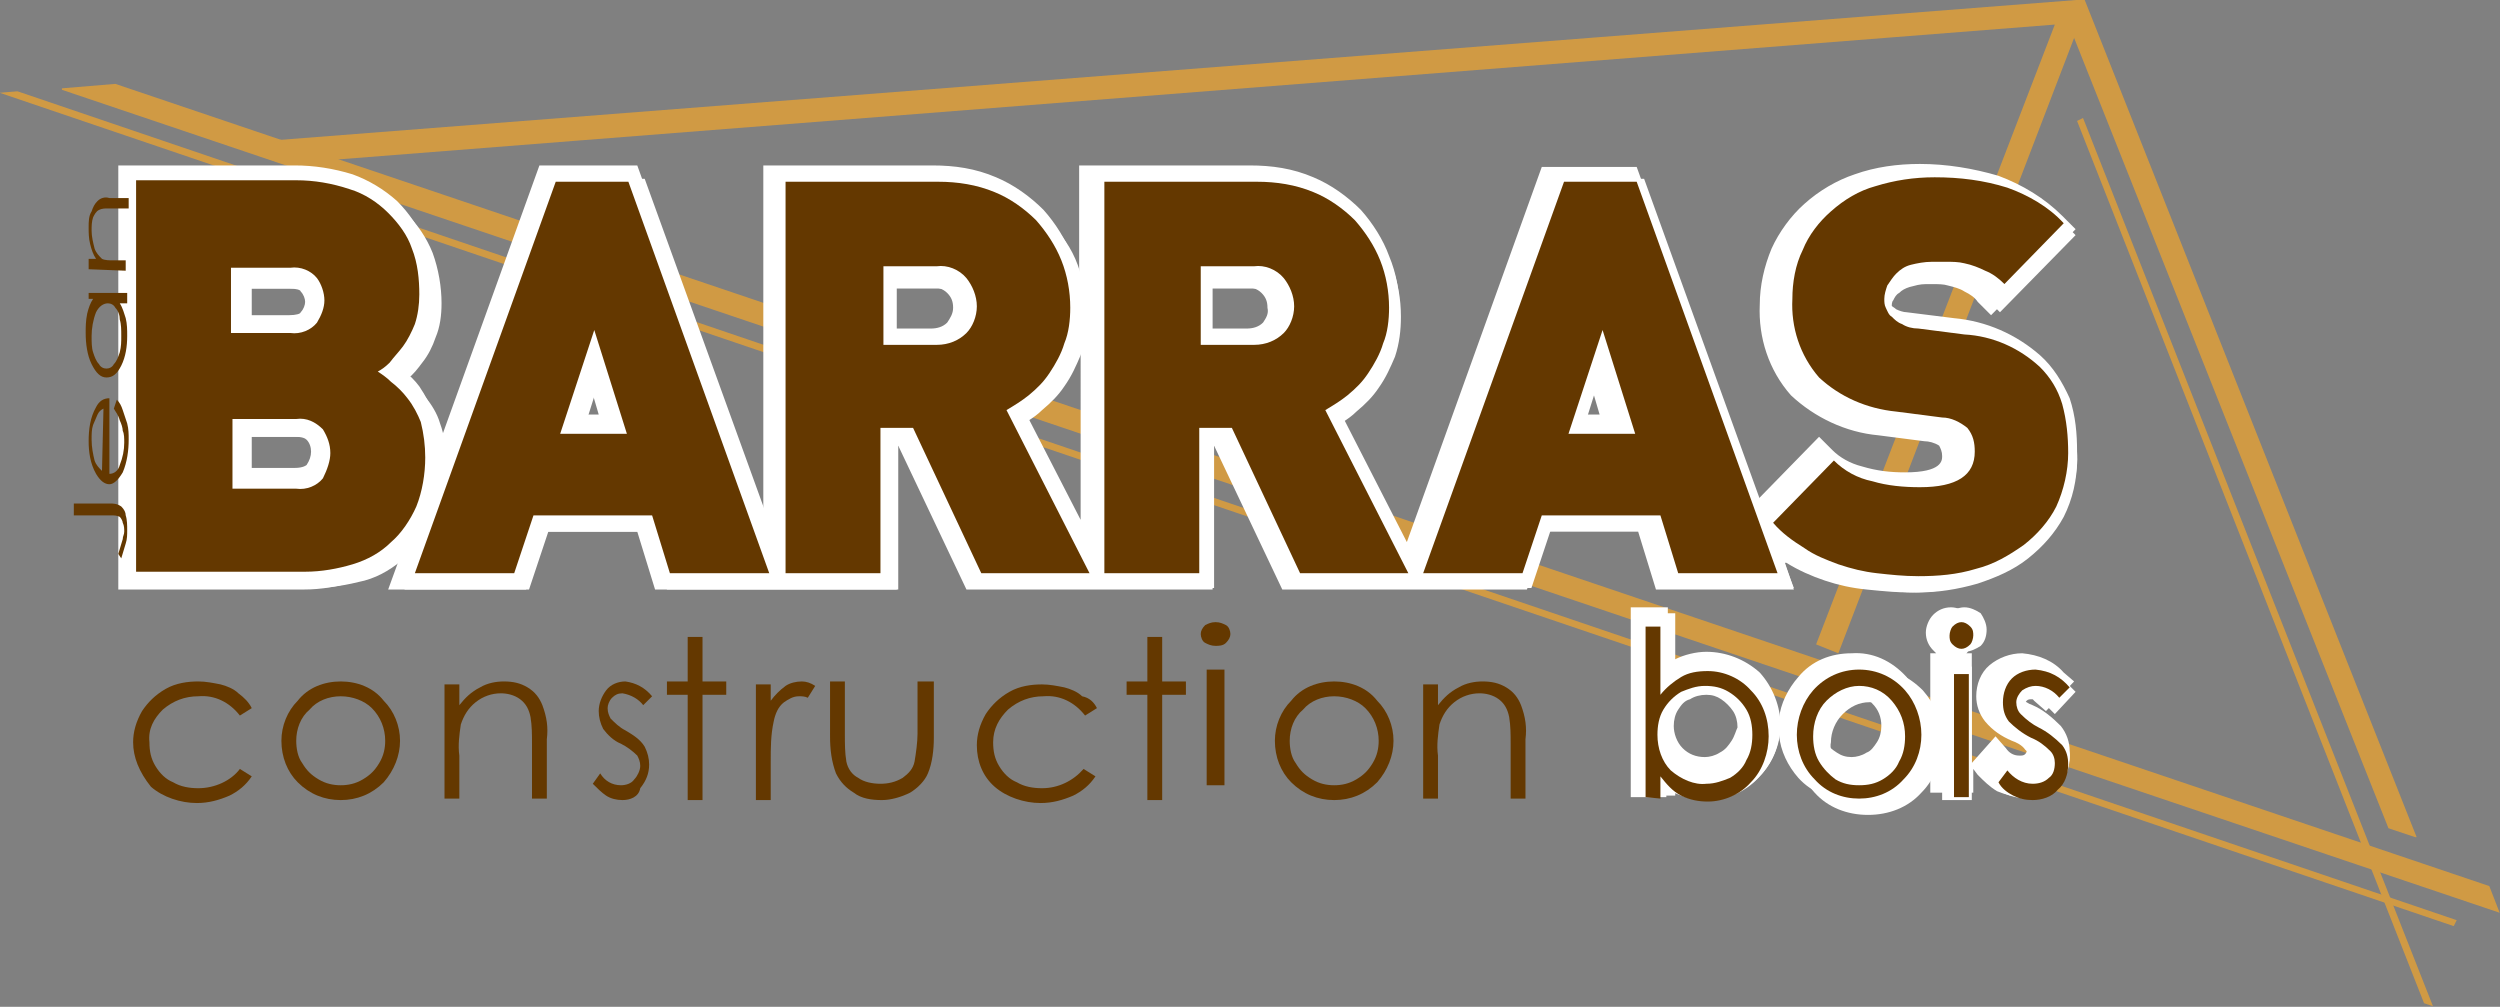 <?xml version="1.0" encoding="utf-8"?>
<!-- Generator: Adobe Illustrator 27.2.0, SVG Export Plug-In . SVG Version: 6.00 Build 0)  -->
<svg version="1.1" id="Calque_1" xmlns="http://www.w3.org/2000/svg" xmlns:xlink="http://www.w3.org/1999/xlink" x="0px" y="0px"
	 viewBox="0 0 168.6 67.9" style="enable-background:new 0 0 168.6 67.9;" xml:space="preserve">
<rect x="0" y="0" width="168.6" height="67.9" fill="#808080" stroke="none"/>
<style type="text/css">
	.st0{clip-path:url(#SVGID_00000060743993142629177140000016554400591916050609_);}
	.st1{fill:#D09A44;}
	.st2{clip-path:url(#SVGID_00000026864358273196736300000011302208130694479517_);}
	.st3{clip-path:url(#SVGID_00000030479138378516806700000001381203369075639990_);}
	.st4{clip-path:url(#SVGID_00000023987027011701353980000006063328896524195495_);}
	.st5{clip-path:url(#SVGID_00000073689032065199410150000008111535781059180710_);}
	.st6{clip-path:url(#SVGID_00000026133581860084484270000002526362087081044378_);}
	.st7{clip-path:url(#SVGID_00000161622151686008268690000016795522688984204982_);}
	.st8{fill:#FFFFFF;}
	.st9{clip-path:url(#SVGID_00000007419301458216575360000004746760826793627065_);}
	.st10{clip-path:url(#SVGID_00000021811277139074794820000016586345820528805009_);}
	.st11{clip-path:url(#SVGID_00000074429557679557565210000002763628764040705681_);}
	.st12{clip-path:url(#SVGID_00000129169102140086081740000007815653445726683266_);}
	.st13{clip-path:url(#SVGID_00000149381648872468212010000010577931050071630722_);}
	.st14{clip-path:url(#SVGID_00000036929746228136497480000003136158476105365935_);}
	.st15{clip-path:url(#SVGID_00000033362332394475838880000016015419042004342404_);}
	.st16{clip-path:url(#SVGID_00000000193017163840609790000004317011790579413922_);}
	.st17{clip-path:url(#SVGID_00000077295291051641053170000006281337943261828995_);}
	.st18{fill:#643800;}
	.st19{clip-path:url(#SVGID_00000103229480132555661300000006569880257086188718_);}
	.st20{clip-path:url(#SVGID_00000122696528310651406470000004937722654900338343_);}
	.st21{clip-path:url(#SVGID_00000105426228299881652010000015589200204969096344_);}
	.st22{clip-path:url(#SVGID_00000026843823199077890080000004276283368695920314_);}
	.st23{clip-path:url(#SVGID_00000029752996554506941620000013571939316694766767_);}
	.st24{clip-path:url(#SVGID_00000065755814995883980520000000701292594436574894_);}
	.st25{clip-path:url(#SVGID_00000137128887355329003970000002477701086200787088_);}
	.st26{clip-path:url(#SVGID_00000136382421410685083050000007805187862160620720_);}
	.st27{clip-path:url(#SVGID_00000083062691061780918430000016692872692664854935_);}
	.st28{clip-path:url(#SVGID_00000124865691300487955700000001628795565140467610_);}
	.st29{clip-path:url(#SVGID_00000183936186137465766150000009592909587973471412_);}
	.st30{clip-path:url(#SVGID_00000160173234523538544920000000738435927637992620_);}
	.st31{clip-path:url(#SVGID_00000074408533573299595900000011240715725677380481_);}
	.st32{clip-path:url(#SVGID_00000033329641777993679120000016334880027273182619_);}
	.st33{clip-path:url(#SVGID_00000013152267791279021060000005752483079485219759_);}
	.st34{clip-path:url(#SVGID_00000160901864111152481620000018366545693403532674_);}
	.st35{clip-path:url(#SVGID_00000031900299947243588050000001651096094133631394_);}
	.st36{clip-path:url(#SVGID_00000034056995019399072070000017101309481652943518_);}
	.st37{clip-path:url(#SVGID_00000081628042394479405060000005248861518436564151_);}
	.st38{clip-path:url(#SVGID_00000135649015529370651200000007434700817787822237_);}
	.st39{clip-path:url(#SVGID_00000149374835131957192610000003538298957128637843_);}
	.st40{clip-path:url(#SVGID_00000000941479975292189640000010792786226834709385_);}
	.st41{clip-path:url(#SVGID_00000003087533824071567990000004542893928317008524_);}
	.st42{clip-path:url(#SVGID_00000107558507514793296830000002277706222096336271_);}
	.st43{clip-path:url(#SVGID_00000026129189576535754680000000846377567585603465_);}
</style>
<g id="Groupe_43" transform="translate(-599 -330)">
	<g id="Groupe_42" transform="translate(598.978 397.957)">
		<g>
			<defs>
				<line id="SVGID_1_" x1="30.2" y1="-56.2" x2="132.1" y2="-64"/>
			</defs>
			<clipPath id="SVGID_00000139261802848623285470000009216997526108858278_">
				<use xlink:href="#SVGID_1_"  style="overflow:visible;"/>
			</clipPath>
			<g id="Groupe_1" style="clip-path:url(#SVGID_00000139261802848623285470000009216997526108858278_);">
				<path id="Tracé_1" class="st1" d="M25.2-69h111.9v17.8H25.2V-69z"/>
			</g>
		</g>
		<g>
			<defs>
				<polygon id="SVGID_00000080168194652920223820000000093350240589485222_" points="30.2,-56.2 132.1,-64 132.1,-64 				"/>
			</defs>
			<clipPath id="SVGID_00000098943721295906272680000000271376125098699171_">
				<use xlink:href="#SVGID_00000080168194652920223820000000093350240589485222_"  style="overflow:visible;"/>
			</clipPath>
			<g id="Groupe_2" style="clip-path:url(#SVGID_00000098943721295906272680000000271376125098699171_);">
				<path id="Tracé_3" class="st1" d="M24.8-60.8l111.9-8.5l0.8,10L25.6-50.8L24.8-60.8z"/>
			</g>
		</g>
		<g>
			<defs>
				<polygon id="SVGID_00000052095497387600951640000001139322102273807776_" points="167.9,-8.2 7.8,-62.3 4.2,-62 4.2,-61.9 
					168.6,-6.4 				"/>
			</defs>
			<clipPath id="SVGID_00000154396971957589508680000003699293520756201870_">
				<use xlink:href="#SVGID_00000052095497387600951640000001139322102273807776_"  style="overflow:visible;"/>
			</clipPath>
			<g id="Groupe_3" style="clip-path:url(#SVGID_00000154396971957589508680000003699293520756201870_);">
				<path id="Tracé_5" class="st1" d="M-0.8-67.3h174.4v65.9H-0.8V-67.3z"/>
			</g>
		</g>
		<g>
			<defs>
				<polygon id="SVGID_00000145751083954107471500000011308333220376362680_" points="140.6,-68 18.6,-58.5 20.2,-57 138.6,-66.3 
					122.5,-24.5 124,-23.9 139.9,-65.4 161.1,-12.1 162.9,-11.5 163,-11.5 				"/>
			</defs>
			<clipPath id="SVGID_00000103264462424129549780000008509945354937053879_">
				<use xlink:href="#SVGID_00000145751083954107471500000011308333220376362680_"  style="overflow:visible;"/>
			</clipPath>
			<g id="Groupe_4" style="clip-path:url(#SVGID_00000103264462424129549780000008509945354937053879_);">
				<path id="Tracé_7" class="st1" d="M13.6-73H168v66.5H13.6V-73z"/>
			</g>
		</g>
		<g>
			<defs>
				<polygon id="SVGID_00000034779676040262154550000004323290802417500334_" points="1.2,-61.8 0,-61.7 165.5,-5.5 165.7,-5.9 				
					"/>
			</defs>
			<clipPath id="SVGID_00000067212730052385797620000007694971360620323989_">
				<use xlink:href="#SVGID_00000034779676040262154550000004323290802417500334_"  style="overflow:visible;"/>
			</clipPath>
			<g id="Groupe_5" style="clip-path:url(#SVGID_00000067212730052385797620000007694971360620323989_);">
				<path id="Tracé_9" class="st1" d="M-5-66.8h175.7v66.3H-5V-66.8z"/>
			</g>
		</g>
		<g>
			<defs>
				<polygon id="SVGID_00000131347431019020180400000017093693008747165611_" points="164.1,-0.1 140.5,-60 140.1,-59.8 163.5,-0.3 
									"/>
			</defs>
			<clipPath id="SVGID_00000178180887579186184520000010820539766081488020_">
				<use xlink:href="#SVGID_00000131347431019020180400000017093693008747165611_"  style="overflow:visible;"/>
			</clipPath>
			<g id="Groupe_6" style="clip-path:url(#SVGID_00000178180887579186184520000010820539766081488020_);">
				<path id="Tracé_11" class="st1" d="M135.1-65h34V4.9h-34V-65z"/>
			</g>
		</g>
		<g>
			<defs>
				<path id="SVGID_00000106117917499428089490000000092835073019578525_" d="M139.5-40.5c-0.3-1.1-0.9-2-1.7-2.8
					c-1.5-1.4-3.5-2.2-5.5-2.4l-3.1-0.4c-0.3,0-0.6-0.1-0.8-0.2c-0.2-0.1-0.3-0.2-0.5-0.3c-0.1-0.1-0.2-0.2-0.2-0.3
					c0-0.1-0.1-0.2-0.1-0.3c0-0.2,0-0.4,0.1-0.5c0.1-0.2,0.2-0.4,0.4-0.5c0.2-0.2,0.4-0.3,0.7-0.4c0.4-0.1,0.7-0.2,1.1-0.2h1
					c0.4,0,0.7,0,1.1,0.1c0.4,0.1,0.8,0.2,1.2,0.4c0.4,0.2,0.8,0.4,1.1,0.8l0.6,0.6l5.1-5.2l-0.6-0.6c-1.1-1.2-2.6-2.1-4.1-2.6
					c-1.7-0.5-3.4-0.8-5.2-0.8c-1.4,0-2.9,0.2-4.2,0.7c-1.2,0.4-2.3,1-3.2,1.9c-0.9,0.8-1.6,1.8-2.1,2.9c-0.5,1.1-0.7,2.4-0.7,3.6
					c-0.1,2.1,0.6,4.2,2,5.8c1.6,1.4,3.5,2.3,5.7,2.5l3.1,0.4c0.4,0,0.9,0.2,1.2,0.4c0.2,0.3,0.3,0.6,0.3,1c0,0.4,0,1.5-2.9,1.5
					c-1,0-2-0.1-3-0.4c-0.8-0.2-1.6-0.6-2.2-1.2l-0.6-0.6l-4.4,4.4l-8.2-22.7h-6L95.5-30l-4.9-9.5c0.3-0.2,0.6-0.4,0.9-0.7
					c0.6-0.5,1.1-1,1.5-1.6c0.5-0.7,0.8-1.4,1.1-2.1c0.3-0.9,0.4-1.8,0.4-2.7c0-1.2-0.2-2.3-0.6-3.4c-0.4-1.1-1.1-2.1-1.9-2.9
					c-0.9-0.9-1.9-1.6-3-2.1c-1.3-0.5-2.7-0.8-4.1-0.8h-11v25l-4.5-8.8c0.3-0.2,0.6-0.4,0.9-0.7c0.6-0.5,1.1-1,1.5-1.6
					c0.5-0.7,0.8-1.4,1.1-2.1c0.3-0.9,0.4-1.8,0.4-2.7c0-1.2-0.2-2.3-0.6-3.4c-0.4-1.1-1.1-2.1-1.9-2.9c-0.9-0.9-1.9-1.6-3-2.1
					c-1.3-0.5-2.7-0.8-4.1-0.8h-11v25.4l-9.2-25.4h-6l-7.5,20.6c0.1-0.5,0.1-1,0.1-1.5c0-0.9-0.1-1.8-0.4-2.6
					c-0.2-0.7-0.6-1.3-1-1.8c-0.3-0.5-0.8-0.9-1.2-1.2c0,0,0,0,0,0c0.4-0.3,0.7-0.7,1-1.1c0.4-0.5,0.7-1.1,0.9-1.7
					c0.3-0.7,0.4-1.5,0.4-2.3c0-1.1-0.2-2.3-0.6-3.4c-0.4-1-1-1.9-1.8-2.7c-0.8-0.8-1.8-1.3-2.9-1.7c-1.2-0.4-2.5-0.6-3.8-0.6H9
					v27.6h12.1c1.2,0,2.3-0.2,3.5-0.5c1.1-0.3,2-0.9,2.8-1.6c0.5-0.5,0.9-1,1.3-1.6l-1.4,3.8h8.4l1.3-3.9h6.8l1.2,3.9h15.6v-9.7h0.8
					l4.6,9.6h15.9v-9.6h0.8l4.6,9.6h16l1.3-3.9h6.8l1.2,3.9h8.4l-0.9-2.4c0.4,0.3,0.7,0.5,1.1,0.8c0.8,0.5,1.6,0.8,2.5,1.1
					c0.9,0.3,1.8,0.5,2.7,0.6c1,0.1,2,0.2,2.9,0.2c1.4,0,2.7-0.2,4.1-0.6c1.2-0.4,2.4-0.9,3.4-1.7c1-0.8,1.8-1.7,2.4-2.8
					c0.6-1.2,0.9-2.5,0.9-3.9C140-38.2,139.9-39.3,139.5-40.5z M21.3-46.1c-0.2,0.3-0.7,0.3-1.1,0.3H17v-2.7h3.1
					c0.4,0,0.9,0.1,1.1,0.3c0.2,0.3,0.3,0.6,0.3,1C21.6-46.8,21.5-46.4,21.3-46.1z M17-38.5h3.5c0.4-0.1,0.8,0.1,1.1,0.4
					c0.2,0.3,0.4,0.7,0.4,1.1c0,0.4-0.1,0.8-0.4,1.1c-0.3,0.3-0.7,0.4-1.1,0.4H17C17-35.5,17-38.5,17-38.5z M40.5-42.5l1.1,3.5h-2.2
					L40.5-42.5z M60.5-48.5h2.8c0.5,0,1.1,0.2,1.4,0.5c0.3,0.3,0.5,0.8,0.5,1.3c0,0.5-0.2,0.9-0.5,1.3c-0.4,0.4-0.9,0.6-1.4,0.5
					h-2.8L60.5-48.5z M81.8-48.5h2.8c0.5,0,1.1,0.2,1.4,0.5c0.3,0.3,0.5,0.8,0.5,1.3c0,0.5-0.2,0.9-0.5,1.3
					c-0.4,0.4-0.9,0.6-1.4,0.5h-2.8L81.8-48.5z M107.9-42.5L109-39h-2.2L107.9-42.5z"/>
			</defs>
			<clipPath id="SVGID_00000134251245201206079250000006296214103086900361_">
				<use xlink:href="#SVGID_00000106117917499428089490000000092835073019578525_"  style="overflow:visible;"/>
			</clipPath>
			<g id="Groupe_7" style="clip-path:url(#SVGID_00000134251245201206079250000006296214103086900361_);">
				<path id="Tracé_13" class="st8" d="M4-61h141v38H4V-61z"/>
			</g>
		</g>
		<g>
			<defs>
				<path id="SVGID_00000177464210461297677090000006530723805384319675_" d="M137.6-44c-1.6-1.4-3.6-2.3-5.8-2.5l-3.2-0.4
					c-0.2,0-0.5-0.1-0.7-0.2c-0.1-0.1-0.3-0.2-0.4-0.3c0,0-0.1-0.1-0.1-0.1c0-0.1,0-0.1,0-0.2c0-0.1,0-0.2,0.1-0.4
					c0.1-0.1,0.2-0.2,0.3-0.3c0.2-0.1,0.4-0.3,0.6-0.3c0.3-0.1,0.7-0.2,1-0.1h1c0.3,0,0.7,0,1,0.1c0.4,0.1,0.8,0.2,1.1,0.4
					c0.4,0.2,0.7,0.4,0.9,0.7l0.9,0.9l5.7-5.8l-0.9-0.9c-1.2-1.2-2.7-2.1-4.3-2.7c-1.7-0.5-3.5-0.8-5.3-0.8c-1.5,0-3,0.2-4.4,0.7
					c-1.2,0.4-2.4,1.1-3.4,2c-0.9,0.8-1.7,1.9-2.2,3c-0.5,1.2-0.8,2.5-0.8,3.8c-0.1,2.2,0.6,4.4,2.1,6.1c1.6,1.5,3.7,2.5,5.9,2.7
					l3.1,0.4c0.3,0,0.7,0.1,1,0.3c0.1,0.2,0.2,0.4,0.2,0.7c0,0.3,0,1.1-2.5,1.1c-1,0-1.9-0.1-2.9-0.4c-0.8-0.2-1.5-0.6-2-1.1
					l-0.9-0.9l-4.2,4.3l-8.1-22.5H104l-9.1,25.3l-4.3-8.4c0.2-0.2,0.4-0.3,0.7-0.5c0.6-0.5,1.1-1.1,1.6-1.7c0.5-0.7,0.9-1.5,1.1-2.3
					c0.3-0.9,0.5-1.9,0.4-2.8c0-1.2-0.2-2.4-0.7-3.6c-0.4-1.1-1.1-2.2-1.9-3.1c-0.9-0.9-2-1.7-3.2-2.2c-1.4-0.6-2.8-0.8-4.3-0.8
					H72.8v7.6c-0.1-0.5-0.3-1-0.5-1.5c-0.4-1.1-1.1-2.2-1.9-3.1c-0.9-0.9-2-1.7-3.2-2.2c-1.4-0.6-2.8-0.8-4.3-0.8H51.5v23.6
					l-8.5-23.6h-6.6l-6.7,18.6c-0.1-0.6-0.2-1.2-0.4-1.7c-0.2-0.7-0.6-1.4-1-2c-0.3-0.4-0.6-0.7-1-1c0.3-0.3,0.5-0.6,0.7-0.9
					c0.4-0.6,0.7-1.2,0.9-1.8c0.3-0.8,0.4-1.6,0.4-2.4c0-1.2-0.2-2.4-0.6-3.5c-0.4-1.1-1.1-2.1-1.9-2.9c-0.9-0.8-1.9-1.4-3-1.8
					c-1.3-0.4-2.6-0.6-3.9-0.6H8v28.6h12.5c1.2,0,2.4-0.2,3.6-0.6c1-0.3,2-0.9,2.9-1.6l-0.8,2.2h9.3l1.3-3.9h6.2l1.2,3.9h16.3v-9.7
					h0.1l4.6,9.7h16.6v-9.7h0.1l4.6,9.7H103l1.3-3.9h6.2l1.2,3.9h9.3l-0.6-1.8l0.1,0c0.8,0.5,1.7,0.9,2.6,1.2
					c0.9,0.3,1.8,0.5,2.8,0.6c1,0.1,2,0.2,3,0.2c1.4,0,2.8-0.2,4.2-0.6c1.3-0.4,2.5-1,3.6-1.8c1-0.8,1.9-1.8,2.5-3
					c0.6-1.3,1-2.7,0.9-4.1c0-1.2-0.1-2.4-0.5-3.6C139.1-42.2,138.5-43.2,137.6-44z M107.4-41.7l0.5,1.7h-1.1L107.4-41.7z
					 M85.2-46.2c-0.3,0.3-0.7,0.4-1.1,0.4h-2.4v-2.8H84c0.4,0,0.8,0.1,1.1,0.4c0.3,0.3,0.4,0.6,0.4,1C85.6-46.8,85.4-46.5,85.2-46.2
					z M72.9-32.9l-3.6-7c0.2-0.2,0.4-0.3,0.7-0.5c0.6-0.5,1.1-1.1,1.6-1.7c0.5-0.7,0.9-1.5,1.1-2.3c0.1-0.3,0.2-0.5,0.2-0.8
					L72.9-32.9z M63.9-46.2c-0.3,0.3-0.7,0.4-1.1,0.4h-2.4v-2.8h2.4c0.4,0,0.8,0.1,1.1,0.4c0.3,0.3,0.4,0.6,0.4,1
					C64.3-46.8,64.1-46.5,63.9-46.2z M39.9-41.7l0.5,1.7h-1.1L39.9-41.7z M20.3-46.9c0,0.1-0.3,0.2-0.8,0.2h-2.7v-1.8h2.7
					c0.5,0,0.8,0.1,0.8,0.2c0.2,0.2,0.3,0.5,0.3,0.7C20.6-47.4,20.5-47.1,20.3-46.9z M16.8-38.5h3.1c0.5,0,0.7,0.1,0.8,0.2
					c0.2,0.2,0.3,0.5,0.3,0.8c0,0.3-0.1,0.6-0.3,0.9c0,0-0.2,0.2-0.8,0.2h-3.1V-38.5z"/>
			</defs>
			<clipPath id="SVGID_00000068650043098505034110000002343494528152882848_">
				<use xlink:href="#SVGID_00000177464210461297677090000006530723805384319675_"  style="overflow:visible;"/>
			</clipPath>
			<g id="Groupe_8" style="clip-path:url(#SVGID_00000068650043098505034110000002343494528152882848_);">
				<path id="Tracé_15" class="st8" d="M3-62h142v39H3V-62z"/>
			</g>
		</g>
		<g>
			<defs>
				<path id="SVGID_00000023263910620579025670000009277740179771610526_" d="M115.1-24c-0.7,0-1.5,0.2-2.1,0.5
					c-0.2,0.1-0.4,0.2-0.5,0.3V-27H110v12.8h2.4v-0.6c0.1,0.1,0.3,0.2,0.5,0.3c0.7,0.3,1.4,0.5,2.2,0.5c1.3,0,2.6-0.5,3.5-1.5
					c0.9-0.9,1.5-2.2,1.5-3.5c0-1.3-0.5-2.6-1.4-3.6C117.7-23.5,116.4-24,115.1-24z M115-21.7c0.4,0,0.9,0.1,1.3,0.4
					c0.4,0.2,0.7,0.6,1,1c0.2,0.4,0.4,0.9,0.4,1.3c0,0.5-0.1,0.9-0.4,1.3c-0.2,0.4-0.6,0.7-1,1c-0.4,0.2-0.8,0.3-1.3,0.3
					c-0.7,0-1.4-0.3-1.9-0.8c-0.5-0.5-0.8-1.2-0.8-1.9c0-0.5,0.1-0.9,0.3-1.4c0.2-0.4,0.6-0.7,1-0.9C114-21.6,114.5-21.7,115-21.7
					L115-21.7z"/>
			</defs>
			<clipPath id="SVGID_00000112623381568791493060000015808959171486934426_">
				<use xlink:href="#SVGID_00000023263910620579025670000009277740179771610526_"  style="overflow:visible;"/>
			</clipPath>
			<g id="Groupe_9" style="clip-path:url(#SVGID_00000112623381568791493060000015808959171486934426_);">
				<path id="Tracé_17" class="st8" d="M105-32h20v23h-20V-32z"/>
			</g>
		</g>
		<g>
			<defs>
				<path id="SVGID_00000003800619013218214240000015020367878253106562_" d="M126-23c-1.4,0-2.7,0.6-3.7,1.6
					c-0.9,0.9-1.3,2.2-1.3,3.4c0,1.3,0.5,2.5,1.4,3.5c0.9,1,2.2,1.5,3.6,1.5c1.4,0,2.7-0.5,3.6-1.5c0.9-0.9,1.4-2.2,1.4-3.5
					c0-1.3-0.5-2.5-1.3-3.4C128.7-22.4,127.4-23,126-23z M128.2-16.6c-0.2,0.4-0.5,0.7-0.9,0.9c-0.4,0.2-0.8,0.3-1.3,0.3
					c-0.5,0-0.9-0.1-1.3-0.3c-0.4-0.2-0.7-0.5-0.9-0.9c-0.2-0.4-0.4-0.9-0.3-1.3c0-0.7,0.3-1.4,0.8-1.9c0.5-0.5,1.1-0.8,1.8-0.8
					c0.7,0,1.3,0.3,1.8,0.8c0.5,0.5,0.8,1.2,0.8,1.9C128.6-17.5,128.4-17,128.2-16.6L128.2-16.6z"/>
			</defs>
			<clipPath id="SVGID_00000056399617641563150370000013899886088657953950_">
				<use xlink:href="#SVGID_00000003800619013218214240000015020367878253106562_"  style="overflow:visible;"/>
			</clipPath>
			<g id="Groupe_10" style="clip-path:url(#SVGID_00000056399617641563150370000013899886088657953950_);">
				<path id="Tracé_19" class="st8" d="M116-28h20v20h-20V-28z"/>
			</g>
		</g>
		<g>
			<defs>
				<path id="SVGID_00000152252772584814292060000015507902059258997130_" d="M132.5-27c-0.4,0-0.8,0.2-1.1,0.4
					c-0.3,0.3-0.4,0.7-0.4,1.1c0,0.4,0.2,0.8,0.4,1.1c0.3,0.3,0.7,0.4,1.1,0.4c0.4,0,0.8-0.2,1.1-0.4c0.3-0.3,0.4-0.7,0.4-1.1
					c0-0.4-0.2-0.8-0.4-1.1C133.3-26.8,132.9-27,132.5-27z"/>
			</defs>
			<clipPath id="SVGID_00000132771611723511144560000010314636948344399032_">
				<use xlink:href="#SVGID_00000152252772584814292060000015507902059258997130_"  style="overflow:visible;"/>
			</clipPath>
			<g id="Groupe_11" style="clip-path:url(#SVGID_00000132771611723511144560000010314636948344399032_);">
				<path id="Tracé_21" class="st8" d="M126-32h13v13h-13V-32z"/>
			</g>
		</g>
		<g>
			<defs>
				<rect id="SVGID_00000121251418979899522770000005035929205076306068_" x="131" y="-23" width="2" height="9"/>
			</defs>
			<clipPath id="SVGID_00000129198952898937453530000008201626986728570797_">
				<use xlink:href="#SVGID_00000121251418979899522770000005035929205076306068_"  style="overflow:visible;"/>
			</clipPath>
			<g id="Groupe_12" style="clip-path:url(#SVGID_00000129198952898937453530000008201626986728570797_);">
				<path id="Tracé_23" class="st8" d="M126-28h12v19h-12V-28z"/>
			</g>
		</g>
		<g>
			<defs>
				<path id="SVGID_00000160187460777091076470000011396516869084395199_" d="M137.6-19.5c-0.4-0.1-0.7-0.4-0.9-0.6
					c-0.1-0.1-0.1-0.2-0.1-0.3c0-0.1,0-0.2,0.1-0.3c0.1-0.1,0.2-0.1,0.4-0.1c0.4,0,0.8,0.3,1.1,0.6l0.4,0.4l1.4-1.5l-0.4-0.4
					c-0.6-0.7-1.5-1.1-2.5-1.2c-0.7,0-1.4,0.2-1.9,0.7c-0.5,0.5-0.8,1.1-0.8,1.8c0,0.5,0.2,1.1,0.5,1.5c0.4,0.5,1,0.9,1.6,1.2
					c0.4,0.2,0.7,0.4,1,0.6c0.1,0.1,0.1,0.2,0.1,0.3c0,0.2-0.1,0.3-0.2,0.4c-0.2,0.1-0.4,0.2-0.6,0.2c-0.4,0-0.8-0.3-1.1-0.6
					l-0.5-0.5l-1.4,1.6l0.3,0.4c0.3,0.4,0.7,0.7,1.2,0.9c0.5,0.2,1,0.3,1.5,0.3c0.7,0,1.5-0.3,2-0.8c0.5-0.5,0.8-1.2,0.8-2
					c0-0.5-0.2-1.1-0.5-1.5C138.8-18.8,138.3-19.3,137.6-19.5z"/>
			</defs>
			<clipPath id="SVGID_00000173856321160108386300000006696598718967598007_">
				<use xlink:href="#SVGID_00000160187460777091076470000011396516869084395199_"  style="overflow:visible;"/>
			</clipPath>
			<g id="Groupe_13" style="clip-path:url(#SVGID_00000173856321160108386300000006696598718967598007_);">
				<path id="Tracé_25" class="st8" d="M129-28h16v19h-16V-28z"/>
			</g>
		</g>
		<g>
			<defs>
				<path id="SVGID_00000158735917644565973450000010010911889185220738_" d="M124.9-23.9c-1.4,0-2.7,0.5-3.6,1.6
					c-0.7,0.8-1.2,1.8-1.3,2.8c-0.1-1.1-0.6-2.2-1.4-3c-0.9-0.9-2.2-1.5-3.5-1.4c-0.7,0-1.4,0.2-2.1,0.5l0,0v-3.2h-2.9v12.3h2.9
					v-0.3c0.7,0.3,1.4,0.5,2.1,0.5c1.3,0,2.6-0.5,3.5-1.4c0.8-0.8,1.3-1.8,1.4-2.9c0.1,1.1,0.6,2.1,1.3,2.9c0.9,1,2.2,1.5,3.6,1.5
					c1.3,0,2.6-0.5,3.6-1.5c0.9-0.9,1.4-2.1,1.4-3.4c0-1.2-0.5-2.4-1.3-3.4C127.6-23.4,126.3-24,124.9-23.9z M126.6-17.9
					c-0.2,0.3-0.4,0.6-0.7,0.7c-0.3,0.2-0.7,0.3-1,0.3c-0.4,0-0.7-0.1-1-0.3c-0.3-0.2-0.6-0.4-0.7-0.7c-0.2-0.3-0.3-0.7-0.3-1.1
					c0-0.6,0.2-1.1,0.6-1.5c0.4-0.4,0.9-0.6,1.4-0.6c0.5,0,1.1,0.2,1.4,0.6c0.4,0.4,0.6,0.9,0.6,1.5
					C126.9-18.6,126.8-18.2,126.6-17.9L126.6-17.9z M116.8-18c-0.2,0.3-0.4,0.6-0.8,0.8c-0.3,0.2-0.7,0.3-1,0.3
					c-0.6,0-1.1-0.2-1.5-0.6c-0.4-0.4-0.6-1-0.6-1.5c0-0.4,0.1-0.8,0.3-1.1c0.2-0.3,0.4-0.6,0.8-0.7c0.3-0.2,0.7-0.3,1.1-0.3
					c0.4,0,0.7,0.1,1,0.3c0.3,0.2,0.6,0.5,0.8,0.8c0.2,0.3,0.3,0.7,0.3,1.1C117.1-18.7,117-18.3,116.8-18z"/>
			</defs>
			<clipPath id="SVGID_00000096028209789215331710000012550764350224764337_">
				<use xlink:href="#SVGID_00000158735917644565973450000010010911889185220738_"  style="overflow:visible;"/>
			</clipPath>
			<g id="Groupe_14" style="clip-path:url(#SVGID_00000096028209789215331710000012550764350224764337_);">
				<path id="Tracé_27" class="st8" d="M105.1-31.7h29.7v22.5h-29.7V-31.7z"/>
			</g>
		</g>
		<g>
			<defs>
				<path id="SVGID_00000005974049655826338010000003099939398416302514_" d="M137.1-20.4c-0.3-0.1-0.6-0.3-0.9-0.6
					c0,0,0-0.1-0.1-0.1c0,0,0,0,0,0c0,0,0.1-0.1,0.2-0.1c0.3,0.1,0.7,0.2,0.9,0.5L138-20l1.9-2l-0.7-0.6c-0.7-0.8-1.7-1.2-2.8-1.3
					c-0.8,0-1.6,0.3-2.2,0.8c-0.6,0.5-0.9,1.3-0.9,2.1c0,0.6,0.2,1.2,0.6,1.7c0.5,0.6,1.1,1,1.8,1.3c0.3,0.1,0.7,0.3,0.9,0.6
					c0,0,0.1,0.1,0.1,0.1c0,0,0,0.1-0.1,0.2c-0.1,0.1-0.2,0.1-0.4,0.1c-0.4,0-0.7-0.2-0.9-0.5l-0.7-0.8l-1.6,1.8v-7.4h-0.4
					c0.1,0,0.1-0.1,0.2-0.2c0.3-0.3,0.5-0.8,0.5-1.2c0-0.5-0.2-0.9-0.5-1.2c-0.3-0.3-0.8-0.5-1.2-0.5c-0.5,0-0.9,0.2-1.2,0.5
					c-0.3,0.3-0.5,0.8-0.5,1.2c0,0.5,0.2,0.9,0.5,1.2c0.1,0.1,0.1,0.1,0.2,0.2h-0.4v9.4h2.9v-1.6l0.3,0.4c0.4,0.4,0.8,0.8,1.3,1.1
					c0.5,0.2,1.1,0.4,1.7,0.4c0.9,0,1.7-0.3,2.3-0.9c0.6-0.6,1-1.4,0.9-2.2c0-0.6-0.2-1.2-0.6-1.7C138.4-19.6,137.8-20.1,137.1-20.4
					z"/>
			</defs>
			<clipPath id="SVGID_00000077310685157213504910000016084778341419941257_">
				<use xlink:href="#SVGID_00000005974049655826338010000003099939398416302514_"  style="overflow:visible;"/>
			</clipPath>
			<g id="Groupe_15" style="clip-path:url(#SVGID_00000077310685157213504910000016084778341419941257_);">
				<path id="Tracé_29" class="st8" d="M124.8-31.9h20.1v22.7h-20.1V-31.9z"/>
			</g>
		</g>
		<g>
			<defs>
				<path id="SVGID_00000176020894989924950180000000693669064634509481_" d="M111-14.2v-11.5h1v4.6c0.4-0.5,0.9-0.9,1.4-1.2
					c0.5-0.3,1.1-0.4,1.8-0.4c1.1,0,2.2,0.5,2.9,1.3c0.8,0.8,1.2,1.9,1.2,3.1c0,1.1-0.4,2.3-1.2,3.1c-0.7,0.8-1.8,1.3-2.9,1.3
					c-0.6,0-1.2-0.1-1.8-0.4c-0.6-0.3-1-0.8-1.4-1.3v1.5L111-14.2z M115.1-15.1c0.6,0,1.1-0.2,1.6-0.4c0.5-0.3,0.9-0.7,1.1-1.2
					c0.3-0.5,0.4-1.1,0.4-1.7c0-0.6-0.1-1.2-0.4-1.7c-0.3-0.5-0.7-0.9-1.2-1.2c-0.5-0.3-1-0.4-1.6-0.4c-0.6,0-1.1,0.2-1.6,0.4
					c-0.5,0.3-0.9,0.7-1.2,1.2c-0.3,0.5-0.4,1.1-0.4,1.7c0,0.9,0.3,1.8,0.9,2.4C113.4-15.4,114.3-15,115.1-15.1L115.1-15.1z"/>
			</defs>
			<clipPath id="SVGID_00000041979601886392327140000016654501452313942973_">
				<use xlink:href="#SVGID_00000176020894989924950180000000693669064634509481_"  style="overflow:visible;"/>
			</clipPath>
			<g id="Groupe_16" style="clip-path:url(#SVGID_00000041979601886392327140000016654501452313942973_);">
				<path id="Tracé_31" class="st18" d="M106-30.8h18.3V-9H106V-30.8z"/>
			</g>
		</g>
		<g>
			<defs>
				<path id="SVGID_00000181804697531506720450000011936966596529277593_" d="M125.4-22.8c1.2,0,2.3,0.5,3.1,1.4
					c0.7,0.8,1.1,1.9,1.1,3c0,1.1-0.4,2.2-1.2,3c-0.8,0.9-1.9,1.3-3,1.3c-1.1,0-2.2-0.4-3-1.3c-0.8-0.8-1.2-1.9-1.2-3
					c0-1.1,0.4-2.2,1.1-3C123.1-22.3,124.2-22.8,125.4-22.8z M125.4-21.7c-0.8,0-1.6,0.4-2.2,1c-0.6,0.6-0.9,1.5-0.9,2.4
					c0,0.6,0.1,1.2,0.4,1.7c0.3,0.5,0.7,0.9,1.1,1.2c0.5,0.3,1,0.4,1.6,0.4c0.6,0,1.1-0.1,1.6-0.4c0.5-0.3,0.9-0.7,1.1-1.2
					c0.3-0.5,0.4-1.1,0.4-1.7c0-0.9-0.3-1.7-0.9-2.4C127-21.4,126.2-21.7,125.4-21.7L125.4-21.7z"/>
			</defs>
			<clipPath id="SVGID_00000091724748370128411600000014628645905240682167_">
				<use xlink:href="#SVGID_00000181804697531506720450000011936966596529277593_"  style="overflow:visible;"/>
			</clipPath>
			<g id="Groupe_17" style="clip-path:url(#SVGID_00000091724748370128411600000014628645905240682167_);">
				<path id="Tracé_33" class="st18" d="M116.2-27.8h18.3V-9h-18.3V-27.8z"/>
			</g>
		</g>
		<g>
			<defs>
				<path id="SVGID_00000039093885346207589780000012571904902212426371_" d="M132.3-26c0.2,0,0.4,0.1,0.6,0.3
					c0.2,0.2,0.2,0.4,0.2,0.6c0,0.2-0.1,0.5-0.2,0.6c-0.2,0.2-0.4,0.3-0.6,0.3c-0.2,0-0.4-0.1-0.6-0.3c-0.2-0.2-0.2-0.4-0.2-0.6
					c0-0.2,0.1-0.5,0.2-0.6C131.9-25.9,132.1-26,132.3-26z M131.8-22.5h1v8.3h-1V-22.5z"/>
			</defs>
			<clipPath id="SVGID_00000067934359745899267290000007178477970827301300_">
				<use xlink:href="#SVGID_00000039093885346207589780000012571904902212426371_"  style="overflow:visible;"/>
			</clipPath>
			<g id="Groupe_18" style="clip-path:url(#SVGID_00000067934359745899267290000007178477970827301300_);">
				<path id="Tracé_35" class="st18" d="M126.5-31h11.7v21.7h-11.7L126.5-31z"/>
			</g>
		</g>
		<g>
			<defs>
				<path id="SVGID_00000082332533244904887290000006316875485439598490_" d="M139.6-21.6l-0.7,0.7c-0.4-0.5-1-0.8-1.6-0.8
					c-0.3,0-0.6,0.1-0.9,0.3c-0.2,0.2-0.4,0.5-0.4,0.8c0,0.3,0.1,0.6,0.3,0.8c0.4,0.4,0.8,0.7,1.2,0.9c0.6,0.3,1.1,0.7,1.6,1.2
					c0.3,0.4,0.4,0.8,0.4,1.3c0,0.6-0.2,1.3-0.7,1.7c-0.4,0.5-1.1,0.7-1.7,0.7c-0.5,0-0.9-0.1-1.3-0.3c-0.4-0.2-0.8-0.5-1-0.9
					l0.6-0.8c0.4,0.5,1,0.9,1.7,0.9c0.4,0,0.8-0.1,1.1-0.4c0.3-0.2,0.4-0.6,0.4-1c0-0.3-0.1-0.6-0.3-0.8c-0.4-0.4-0.8-0.7-1.3-0.9
					c-0.6-0.3-1.1-0.7-1.5-1.1c-0.3-0.4-0.4-0.8-0.4-1.3c0-0.6,0.2-1.2,0.6-1.6c0.4-0.4,1-0.6,1.6-0.6
					C138.3-22.7,139-22.3,139.6-21.6z"/>
			</defs>
			<clipPath id="SVGID_00000070800209765045481970000003862103178033252249_">
				<use xlink:href="#SVGID_00000082332533244904887290000006316875485439598490_"  style="overflow:visible;"/>
			</clipPath>
			<g id="Groupe_19" style="clip-path:url(#SVGID_00000070800209765045481970000003862103178033252249_);">
				<path id="Tracé_37" class="st18" d="M129.8-27.8h14.8V-9h-14.8V-27.8z"/>
			</g>
		</g>
		<g>
			<defs>
				<path id="SVGID_00000008831080367044883880000010631767954438890628_" d="M28.7-37.1c0,1.1-0.2,2.3-0.6,3.3
					c-0.4,0.9-1,1.8-1.7,2.4c-0.7,0.7-1.6,1.2-2.6,1.5c-1,0.3-2.1,0.5-3.2,0.5H9.2v-26.4H20c1.2,0,2.4,0.2,3.6,0.6
					c1,0.3,1.9,0.9,2.6,1.6c0.7,0.7,1.3,1.5,1.6,2.4c0.4,1,0.5,2.1,0.5,3.1c0,0.7-0.1,1.4-0.3,2c-0.2,0.5-0.5,1.1-0.8,1.5
					c-0.3,0.4-0.6,0.7-0.9,1.1c-0.3,0.3-0.6,0.5-0.8,0.6c0.3,0.2,0.6,0.4,0.9,0.7c0.4,0.3,0.8,0.7,1.1,1.1c0.4,0.5,0.7,1.1,0.9,1.6
					C28.6-38.7,28.7-37.9,28.7-37.1z M21.9-47.7c0-0.5-0.2-1.1-0.5-1.5c-0.4-0.5-1.1-0.8-1.8-0.7h-4v4.4h4c0.7,0.1,1.4-0.2,1.8-0.7
					C21.7-46.7,21.9-47.2,21.9-47.7z M22.3-37.4c0-0.6-0.2-1.1-0.5-1.6c-0.5-0.5-1.1-0.8-1.8-0.7h-4.3v4.7h4.3
					c0.7,0.1,1.4-0.2,1.8-0.7C22.1-36.3,22.3-36.9,22.3-37.4L22.3-37.4z"/>
			</defs>
			<clipPath id="SVGID_00000086680214152661388600000016677751409388031921_">
				<use xlink:href="#SVGID_00000008831080367044883880000010631767954438890628_"  style="overflow:visible;"/>
			</clipPath>
			<g id="Groupe_20" style="clip-path:url(#SVGID_00000086680214152661388600000016677751409388031921_);">
				<path id="Tracé_39" class="st18" d="M4.2-60.7h29.4v36.4H4.2V-60.7z"/>
			</g>
		</g>
		<g>
			<defs>
				<path id="SVGID_00000108305144080719024760000005840597241630802361_" d="M45.2-29.3L44-33.2h-8l-1.3,3.9H28l9.5-26.4h4.9
					l9.5,26.4H45.2z M40.1-45.7l-2.3,7h4.5L40.1-45.7z"/>
			</defs>
			<clipPath id="SVGID_00000102512058164474335550000001700900448075108260_">
				<use xlink:href="#SVGID_00000108305144080719024760000005840597241630802361_"  style="overflow:visible;"/>
			</clipPath>
			<g id="Groupe_21" style="clip-path:url(#SVGID_00000102512058164474335550000001700900448075108260_);">
				<path id="Tracé_41" class="st18" d="M23-60.7h33.9v36.4H23V-60.7z"/>
			</g>
		</g>
		<g>
			<defs>
				<path id="SVGID_00000062899450179223811660000000578032503145754024_" d="M66.2-29.3l-4.6-9.8h-2.2v9.8h-6.4v-26.4h10.3
					c1.3,0,2.6,0.2,3.8,0.7c1,0.4,2,1.1,2.8,1.9c0.7,0.8,1.3,1.7,1.7,2.7c0.4,1,0.6,2.1,0.6,3.2c0,0.8-0.1,1.7-0.4,2.4
					c-0.2,0.7-0.6,1.4-1,2c-0.4,0.6-0.8,1-1.4,1.5c-0.5,0.4-1,0.7-1.5,1l5.6,11L66.2-29.3z M65.9-47.3c0-0.7-0.3-1.4-0.7-1.9
					c-0.5-0.6-1.3-0.9-2-0.8h-3.6v5.3h3.6c0.8,0,1.5-0.3,2-0.8C65.6-45.9,65.9-46.6,65.9-47.3z"/>
			</defs>
			<clipPath id="SVGID_00000044170144384783893360000005750624430193223082_">
				<use xlink:href="#SVGID_00000062899450179223811660000000578032503145754024_"  style="overflow:visible;"/>
			</clipPath>
			<g id="Groupe_22" style="clip-path:url(#SVGID_00000044170144384783893360000005750624430193223082_);">
				<path id="Tracé_43" class="st18" d="M48.1-60.7h30.6v36.4H48.1V-60.7z"/>
			</g>
		</g>
		<g>
			<defs>
				<path id="SVGID_00000162323303046644584780000006216619118171159734_" d="M87.7-29.3l-4.6-9.8h-2.2v9.8h-6.4v-26.4h10.3
					c1.3,0,2.6,0.2,3.8,0.7c1,0.4,2,1.1,2.8,1.9c0.7,0.8,1.3,1.7,1.7,2.7c0.4,1,0.6,2.1,0.6,3.2c0,0.8-0.1,1.7-0.4,2.4
					c-0.2,0.7-0.6,1.4-1,2c-0.4,0.6-0.8,1-1.4,1.5c-0.5,0.4-1,0.7-1.5,1l5.6,11L87.7-29.3z M87.3-47.3c0-0.7-0.3-1.4-0.7-1.9
					c-0.5-0.6-1.3-0.9-2-0.8h-3.6v5.3h3.6c0.8,0,1.5-0.3,2-0.8C87-45.9,87.3-46.6,87.3-47.3z"/>
			</defs>
			<clipPath id="SVGID_00000005234756495469406510000004747898147055889075_">
				<use xlink:href="#SVGID_00000162323303046644584780000006216619118171159734_"  style="overflow:visible;"/>
			</clipPath>
			<g id="Groupe_23" style="clip-path:url(#SVGID_00000005234756495469406510000004747898147055889075_);">
				<path id="Tracé_45" class="st18" d="M69.5-60.7h30.6v36.4H69.5V-60.7z"/>
			</g>
		</g>
		<g>
			<defs>
				<path id="SVGID_00000155835535424183198420000000772266639784912035_" d="M113.2-29.3l-1.2-3.9h-8l-1.3,3.9H96l9.5-26.4h4.9
					l9.5,26.4H113.2z M108.1-45.7l-2.3,7h4.5L108.1-45.7z"/>
			</defs>
			<clipPath id="SVGID_00000022553632266057661400000005691671705510528435_">
				<use xlink:href="#SVGID_00000155835535424183198420000000772266639784912035_"  style="overflow:visible;"/>
			</clipPath>
			<g id="Groupe_24" style="clip-path:url(#SVGID_00000022553632266057661400000005691671705510528435_);">
				<path id="Tracé_47" class="st18" d="M91-60.7h33.9v36.4H91V-60.7z"/>
			</g>
		</g>
		<g>
			<defs>
				<path id="SVGID_00000124865974003419916970000016515352776477633460_" d="M139.5-37.4c0,1.2-0.3,2.5-0.8,3.6
					c-0.5,1-1.3,1.9-2.2,2.6c-1,0.7-2,1.3-3.2,1.6c-1.3,0.4-2.6,0.5-3.9,0.5c-1,0-1.9-0.1-2.8-0.2c-0.9-0.1-1.7-0.3-2.6-0.6
					c-0.8-0.3-1.6-0.6-2.3-1.1c-0.8-0.5-1.5-1-2.1-1.7l4.1-4.2c0.7,0.7,1.6,1.2,2.6,1.4c1,0.3,2.1,0.4,3.2,0.4
					c2.5,0,3.7-0.8,3.7-2.4c0-0.6-0.1-1.1-0.5-1.6c-0.5-0.4-1.1-0.7-1.7-0.7l-3.1-0.4c-2-0.2-3.8-1-5.2-2.3
					c-1.3-1.5-1.9-3.4-1.8-5.3c0-1.1,0.2-2.3,0.7-3.3c0.4-1,1.1-1.9,1.9-2.6c0.9-0.8,1.9-1.4,3-1.7c1.3-0.4,2.6-0.6,4-0.6
					c1.7,0,3.3,0.2,4.9,0.7c1.4,0.5,2.8,1.3,3.8,2.4l-4,4.1c-0.4-0.4-0.8-0.7-1.3-0.9c-0.4-0.2-0.9-0.4-1.4-0.5
					c-0.4-0.1-0.8-0.1-1.2-0.1h-1c-0.5,0-1,0.1-1.4,0.2c-0.4,0.1-0.7,0.3-1,0.6c-0.2,0.2-0.4,0.5-0.6,0.8c-0.1,0.3-0.2,0.6-0.2,0.9
					c0,0.2,0,0.4,0.1,0.6c0.1,0.2,0.2,0.5,0.4,0.6c0.2,0.2,0.4,0.4,0.7,0.5c0.3,0.2,0.7,0.3,1.1,0.3l3.1,0.4
					c1.9,0.1,3.7,0.9,5.1,2.2c0.7,0.7,1.2,1.5,1.5,2.5C139.4-39.6,139.5-38.5,139.5-37.4z"/>
			</defs>
			<clipPath id="SVGID_00000081616715936275521550000005426171609013030325_">
				<use xlink:href="#SVGID_00000124865974003419916970000016515352776477633460_"  style="overflow:visible;"/>
			</clipPath>
			<g id="Groupe_25" style="clip-path:url(#SVGID_00000081616715936275521550000005426171609013030325_);">
				<path id="Tracé_49" class="st18" d="M114.6-60.9h29.9v36.9h-29.9V-60.9z"/>
			</g>
		</g>
		<g>
			<defs>
				<path id="SVGID_00000161626020831529365820000003935385475985445044_" d="M5-33.2v-0.8h2.4c0.3,0,0.5,0,0.8,0.2
					c0.2,0.2,0.3,0.4,0.3,0.6c0.1,0.3,0.1,0.7,0.1,1c0,0.3,0,0.6-0.1,0.9c-0.1,0.3-0.2,0.7-0.3,1L8-30.6c0.1-0.3,0.2-0.7,0.3-1
					c0-0.2,0.1-0.3,0.1-0.5c0-0.2,0-0.4-0.1-0.6c0-0.1-0.1-0.3-0.2-0.4c-0.2-0.1-0.4-0.1-0.6-0.1L5-33.2L5-33.2z"/>
			</defs>
			<clipPath id="SVGID_00000011718877110121765260000011844051513659210408_">
				<use xlink:href="#SVGID_00000161626020831529365820000003935385475985445044_"  style="overflow:visible;"/>
			</clipPath>
			<g id="Groupe_26" style="clip-path:url(#SVGID_00000011718877110121765260000011844051513659210408_);">
				<path id="Tracé_51" class="st18" d="M0-38.9h13.6v13.8H0V-38.9z"/>
			</g>
		</g>
		<g>
			<defs>
				<path id="SVGID_00000098191825162613599780000000424883366191451526_" d="M7.7-40.4L7.9-41c0.2,0.2,0.3,0.4,0.4,0.7
					c0.1,0.3,0.2,0.6,0.3,0.9c0.1,0.4,0.1,0.7,0.1,1.1c0,0.7-0.1,1.5-0.4,2.2c-0.3,0.5-0.6,0.8-0.9,0.8c-0.3,0-0.6-0.2-0.9-0.7
					c-0.4-0.7-0.5-1.5-0.5-2.2c0-0.8,0.1-1.6,0.5-2.3c0.2-0.4,0.5-0.6,0.9-0.6v5.1c0.3,0,0.6-0.2,0.7-0.6c0.2-0.5,0.3-1,0.3-1.5
					c0-0.3,0-0.6-0.1-0.8c0-0.2-0.1-0.5-0.2-0.7C8-40,7.8-40.2,7.7-40.4z M7-40.4c-0.2,0.1-0.3,0.2-0.4,0.4
					c-0.1,0.2-0.2,0.5-0.3,0.7c-0.1,0.3-0.1,0.6-0.1,1c0,0.5,0.1,1,0.2,1.4c0.1,0.3,0.3,0.5,0.5,0.7L7-40.4L7-40.4z"/>
			</defs>
			<clipPath id="SVGID_00000067218407671323455930000007759656454452389042_">
				<use xlink:href="#SVGID_00000098191825162613599780000000424883366191451526_"  style="overflow:visible;"/>
			</clipPath>
			<g id="Groupe_27" style="clip-path:url(#SVGID_00000067218407671323455930000007759656454452389042_);">
				<path id="Tracé_53" class="st18" d="M0.9-46.2h12.7v15.8H0.9V-46.2z"/>
			</g>
		</g>
		<g>
			<defs>
				<path id="SVGID_00000035504497784068694690000014059889874313439900_" d="M6-48.2h2.6v0.7H8.1c0.2,0.3,0.3,0.7,0.4,1
					c0.1,0.4,0.1,0.8,0.1,1.2c0,0.7-0.1,1.4-0.4,2c-0.3,0.6-0.6,0.8-1,0.8s-0.7-0.3-1-0.9c-0.3-0.6-0.4-1.4-0.4-2.1
					c0-0.4,0-0.8,0.1-1.3c0.1-0.4,0.2-0.7,0.4-1H6L6-48.2L6-48.2z M6.2-45.3c0,0.4,0,0.8,0.1,1.1c0.1,0.3,0.2,0.6,0.4,0.8
					c0.1,0.2,0.3,0.3,0.5,0.3c0.2,0,0.4-0.1,0.5-0.3c0.2-0.2,0.3-0.5,0.4-0.8c0.1-0.4,0.1-0.7,0.1-1.1c0-0.4,0-0.8-0.1-1.1
					C8.1-46.7,8-47,7.8-47.2c-0.1-0.2-0.3-0.3-0.5-0.3c-0.3,0-0.6,0.2-0.8,0.6C6.3-46.4,6.2-45.8,6.2-45.3L6.2-45.3z"/>
			</defs>
			<clipPath id="SVGID_00000075130260791016688640000001597940963884810166_">
				<use xlink:href="#SVGID_00000035504497784068694690000014059889874313439900_"  style="overflow:visible;"/>
			</clipPath>
			<g id="Groupe_28" style="clip-path:url(#SVGID_00000075130260791016688640000001597940963884810166_);">
				<path id="Tracé_55" class="st18" d="M0.9-53.2h12.7v15.9H0.9V-53.2z"/>
			</g>
		</g>
		<g>
			<defs>
				<path id="SVGID_00000053515206623261940960000010428528222200382870_" d="M6-49.8v-0.7h0.5c-0.2-0.3-0.3-0.6-0.4-1
					c-0.1-0.4-0.1-0.8-0.1-1.1c0-0.4,0-0.8,0.2-1.1c0.1-0.3,0.2-0.5,0.4-0.7c0.2-0.2,0.5-0.3,0.8-0.2h1.3v0.7H7.3
					c-0.2,0-0.4,0-0.6,0.1c-0.2,0.1-0.3,0.3-0.4,0.5c-0.1,0.3-0.1,0.6-0.1,0.9c0,0.4,0.1,0.8,0.2,1.2c0.1,0.3,0.3,0.5,0.5,0.7
					c0.2,0.1,0.5,0.1,0.7,0.1h0.9v0.7L6-49.8L6-49.8z"/>
			</defs>
			<clipPath id="SVGID_00000145737276870040023110000018026655296848811913_">
				<use xlink:href="#SVGID_00000053515206623261940960000010428528222200382870_"  style="overflow:visible;"/>
			</clipPath>
			<g id="Groupe_29" style="clip-path:url(#SVGID_00000145737276870040023110000018026655296848811913_);">
				<path id="Tracé_57" class="st18" d="M0.9-59.7h12.7v14.9H0.9V-59.7z"/>
			</g>
		</g>
		<g>
			<defs>
				<path id="SVGID_00000071534325102828097110000011709825225155458469_" d="M17-20.2l-0.8,0.5c-0.7-0.9-1.7-1.4-2.8-1.3
					c-0.9,0-1.7,0.3-2.4,0.9c-0.6,0.6-1,1.3-0.9,2.2c0,0.6,0.1,1.1,0.4,1.6c0.3,0.5,0.7,0.9,1.2,1.1c0.5,0.3,1.1,0.4,1.7,0.4
					c1.1,0,2.2-0.5,2.8-1.3l0.8,0.5c-0.4,0.6-0.9,1-1.5,1.3c-0.7,0.3-1.4,0.5-2.2,0.5c-1.1,0-2.3-0.4-3.1-1.1
					C9.4-15.9,9-16.9,9-17.9c0-0.7,0.2-1.4,0.6-2.1c0.4-0.6,0.9-1.1,1.6-1.5c0.7-0.4,1.5-0.5,2.2-0.5c0.5,0,1,0.1,1.5,0.2
					c0.4,0.1,0.9,0.3,1.2,0.6C16.5-20.9,16.8-20.6,17-20.2z"/>
			</defs>
			<clipPath id="SVGID_00000183932043711293305650000000589683079611142821_">
				<use xlink:href="#SVGID_00000071534325102828097110000011709825225155458469_"  style="overflow:visible;"/>
			</clipPath>
			<g id="Groupe_30" style="clip-path:url(#SVGID_00000183932043711293305650000000589683079611142821_);">
				<path id="Tracé_59" class="st18" d="M4-27h18v18H4V-27z"/>
			</g>
		</g>
		<g>
			<defs>
				<path id="SVGID_00000008860563122161835230000017190822809982846136_" d="M23-22c1.1,0,2.2,0.4,2.9,1.3C26.6-20,27-19,27-18
					c0,1-0.4,2-1.1,2.8C25.1-14.4,24.1-14,23-14c-1.1,0-2.1-0.4-2.9-1.2C19.4-15.9,19-16.9,19-18c0-1,0.4-2,1.1-2.7
					C20.8-21.6,21.9-22,23-22z M23-21c-0.8,0-1.6,0.3-2.1,0.9C20.3-19.6,20-18.8,20-18c0,0.5,0.1,1.1,0.4,1.5
					c0.3,0.5,0.6,0.8,1.1,1.1c0.5,0.3,1,0.4,1.5,0.4c0.5,0,1-0.1,1.5-0.4c0.5-0.3,0.8-0.6,1.1-1.1c0.3-0.5,0.4-1,0.4-1.5
					c0-0.8-0.3-1.6-0.9-2.2C24.6-20.7,23.8-21,23-21z"/>
			</defs>
			<clipPath id="SVGID_00000047062565863191577660000003008038310743581850_">
				<use xlink:href="#SVGID_00000008860563122161835230000017190822809982846136_"  style="overflow:visible;"/>
			</clipPath>
			<g id="Groupe_31" style="clip-path:url(#SVGID_00000047062565863191577660000003008038310743581850_);">
				<path id="Tracé_61" class="st18" d="M14-27h18v18H14V-27z"/>
			</g>
		</g>
		<g>
			<defs>
				<path id="SVGID_00000131330518680056752520000006565539035273643696_" d="M30-21.8h1v1.4c0.4-0.5,0.8-0.9,1.4-1.2
					c0.5-0.3,1.1-0.4,1.6-0.4c0.6,0,1.1,0.1,1.6,0.4c0.5,0.3,0.8,0.7,1,1.2c0.3,0.8,0.4,1.5,0.3,2.3v4h-1v-3.7c0-0.6,0-1.2-0.1-1.8
					c-0.1-0.5-0.3-0.9-0.7-1.2c-0.4-0.3-0.9-0.4-1.3-0.4c-0.6,0-1.2,0.2-1.7,0.6c-0.5,0.4-0.8,0.9-1,1.5c-0.1,0.7-0.2,1.4-0.1,2.1
					v2.9h-1L30-21.8L30-21.8z"/>
			</defs>
			<clipPath id="SVGID_00000095322774357710468970000013160484249637226404_">
				<use xlink:href="#SVGID_00000131330518680056752520000006565539035273643696_"  style="overflow:visible;"/>
			</clipPath>
			<g id="Groupe_32" style="clip-path:url(#SVGID_00000095322774357710468970000013160484249637226404_);">
				<path id="Tracé_63" class="st18" d="M25-27h17v18H25V-27z"/>
			</g>
		</g>
		<g>
			<defs>
				<path id="SVGID_00000012460494791745668910000002290364379223297453_" d="M44-21l-0.6,0.6c-0.3-0.4-0.8-0.7-1.4-0.8
					c-0.3,0-0.5,0.1-0.7,0.3c-0.2,0.2-0.3,0.5-0.3,0.7c0,0.3,0.1,0.5,0.2,0.7c0.3,0.3,0.6,0.6,1,0.8c0.5,0.3,1,0.6,1.3,1.1
					c0.2,0.4,0.3,0.8,0.3,1.2c0,0.6-0.2,1.1-0.6,1.6C43.1-14.2,42.5-14,42-14c-0.4,0-0.8-0.1-1.1-0.3c-0.3-0.2-0.6-0.5-0.9-0.8
					l0.5-0.7c0.3,0.5,0.8,0.8,1.4,0.8c0.3,0,0.7-0.1,0.9-0.4c0.2-0.2,0.4-0.6,0.4-0.9c0-0.3-0.1-0.5-0.2-0.7
					c-0.3-0.3-0.7-0.6-1.1-0.8c-0.5-0.2-0.9-0.6-1.2-1c-0.2-0.4-0.3-0.8-0.3-1.2c0-0.5,0.2-1,0.5-1.4c0.3-0.4,0.8-0.6,1.3-0.6
					C42.9-21.9,43.5-21.6,44-21z"/>
			</defs>
			<clipPath id="SVGID_00000025444733735996281990000009257506126341890213_">
				<use xlink:href="#SVGID_00000012460494791745668910000002290364379223297453_"  style="overflow:visible;"/>
			</clipPath>
			<g id="Groupe_33" style="clip-path:url(#SVGID_00000025444733735996281990000009257506126341890213_);">
				<path id="Tracé_65" class="st18" d="M35-27h14v18H35V-27z"/>
			</g>
		</g>
		<g>
			<defs>
				<polygon id="SVGID_00000103953413430457950910000004667435007768792494_" points="46.4,-25 47.4,-25 47.4,-22 49,-22 49,-21.1 
					47.4,-21.1 47.4,-14 46.4,-14 46.4,-21.1 45,-21.1 45,-22 46.4,-22 				"/>
			</defs>
			<clipPath id="SVGID_00000109748223343400511400000017311730798256864386_">
				<use xlink:href="#SVGID_00000103953413430457950910000004667435007768792494_"  style="overflow:visible;"/>
			</clipPath>
			<g id="Groupe_34" style="clip-path:url(#SVGID_00000109748223343400511400000017311730798256864386_);">
				<path id="Tracé_67" class="st18" d="M40-30h14v21H40V-30z"/>
			</g>
		</g>
		<g>
			<defs>
				<path id="SVGID_00000134215463594783634210000006241066321567733167_" d="M51-21.8h1v1.1c0.3-0.4,0.6-0.7,1-1
					c0.3-0.2,0.7-0.3,1.1-0.3c0.3,0,0.6,0.1,0.9,0.3l-0.5,0.8C54.3-21,54.1-21,53.9-21c-0.4,0-0.7,0.2-1,0.4
					c-0.4,0.3-0.6,0.8-0.7,1.3c-0.2,0.9-0.2,1.8-0.2,2.7v2.6h-1V-21.8z"/>
			</defs>
			<clipPath id="SVGID_00000052092124859900963400000004971019922527653775_">
				<use xlink:href="#SVGID_00000134215463594783634210000006241066321567733167_"  style="overflow:visible;"/>
			</clipPath>
			<g id="Groupe_35" style="clip-path:url(#SVGID_00000052092124859900963400000004971019922527653775_);">
				<path id="Tracé_69" class="st18" d="M46-27h14v18H46V-27z"/>
			</g>
		</g>
		<g>
			<defs>
				<path id="SVGID_00000111903495614063240260000005341526843109187769_" d="M56-22h1v3.6c0,0.6,0,1.2,0.1,1.8
					c0.1,0.5,0.4,0.9,0.8,1.1c0.4,0.3,1,0.4,1.5,0.4c0.5,0,1-0.1,1.5-0.4c0.4-0.3,0.7-0.6,0.8-1.1c0.1-0.6,0.2-1.3,0.2-1.9V-22H63
					v3.8c0,0.8-0.1,1.7-0.4,2.4c-0.2,0.5-0.7,1-1.2,1.3c-0.6,0.3-1.3,0.5-1.9,0.5c-0.7,0-1.4-0.1-1.9-0.5c-0.5-0.3-0.9-0.7-1.2-1.3
					c-0.3-0.8-0.4-1.6-0.4-2.5L56-22L56-22z"/>
			</defs>
			<clipPath id="SVGID_00000093159254366661159390000004300643691671085987_">
				<use xlink:href="#SVGID_00000111903495614063240260000005341526843109187769_"  style="overflow:visible;"/>
			</clipPath>
			<g id="Groupe_36" style="clip-path:url(#SVGID_00000093159254366661159390000004300643691671085987_);">
				<path id="Tracé_71" class="st18" d="M51-27h17v18H51V-27z"/>
			</g>
		</g>
		<g>
			<defs>
				<path id="SVGID_00000084511156746529793370000016235462492409297794_" d="M74-20.2l-0.8,0.5c-0.7-0.9-1.7-1.4-2.8-1.3
					c-0.9,0-1.7,0.3-2.4,0.9c-0.6,0.6-1,1.3-1,2.2c0,0.6,0.1,1.1,0.4,1.6c0.3,0.5,0.7,0.9,1.2,1.1c0.5,0.3,1.1,0.4,1.7,0.4
					c1.1,0,2.1-0.5,2.8-1.3l0.8,0.5c-0.4,0.6-0.9,1-1.5,1.3c-0.7,0.3-1.4,0.5-2.2,0.5c-1.1,0-2.3-0.4-3.1-1.1
					c-0.8-0.7-1.2-1.7-1.2-2.8c0-0.7,0.2-1.4,0.6-2.1c0.4-0.6,0.9-1.1,1.6-1.5c0.7-0.4,1.5-0.5,2.2-0.5c0.5,0,1,0.1,1.5,0.2
					c0.4,0.1,0.9,0.3,1.2,0.6C73.5-20.9,73.8-20.6,74-20.2z"/>
			</defs>
			<clipPath id="SVGID_00000109737497686092678010000013745810112357764025_">
				<use xlink:href="#SVGID_00000084511156746529793370000016235462492409297794_"  style="overflow:visible;"/>
			</clipPath>
			<g id="Groupe_37" style="clip-path:url(#SVGID_00000109737497686092678010000013745810112357764025_);">
				<path id="Tracé_73" class="st18" d="M61-27h18v18H61V-27z"/>
			</g>
		</g>
		<g>
			<defs>
				<polygon id="SVGID_00000106844502706838683220000004268243078503700129_" points="77.4,-25 78.4,-25 78.4,-22 80,-22 80,-21.1 
					78.4,-21.1 78.4,-14 77.4,-14 77.4,-21.1 76,-21.1 76,-22 77.4,-22 				"/>
			</defs>
			<clipPath id="SVGID_00000170258462658565765240000013169357660687054506_">
				<use xlink:href="#SVGID_00000106844502706838683220000004268243078503700129_"  style="overflow:visible;"/>
			</clipPath>
			<g id="Groupe_38" style="clip-path:url(#SVGID_00000170258462658565765240000013169357660687054506_);">
				<path id="Tracé_75" class="st18" d="M71-30h14v21H71V-30z"/>
			</g>
		</g>
		<g>
			<defs>
				<path id="SVGID_00000166676222564182015250000008508275003092294820_" d="M82-26c0.3,0,0.5,0.1,0.7,0.2c0.2,0.1,0.3,0.4,0.3,0.6
					c0,0.2-0.1,0.4-0.3,0.6c-0.2,0.2-0.5,0.2-0.7,0.2c-0.3,0-0.5-0.1-0.7-0.2c-0.2-0.1-0.3-0.4-0.3-0.6c0-0.2,0.1-0.4,0.3-0.6
					C81.5-25.9,81.7-26,82-26z M81.4-22.8h1.2v7.8h-1.2L81.4-22.8z"/>
			</defs>
			<clipPath id="SVGID_00000176007212607183113550000006270109652772561053_">
				<use xlink:href="#SVGID_00000166676222564182015250000008508275003092294820_"  style="overflow:visible;"/>
			</clipPath>
			<g id="Groupe_39" style="clip-path:url(#SVGID_00000176007212607183113550000006270109652772561053_);">
				<path id="Tracé_77" class="st18" d="M76-31h12v21H76V-31z"/>
			</g>
		</g>
		<g>
			<defs>
				<path id="SVGID_00000119102490820490111270000009912856522165439144_" d="M90-22c1.1,0,2.2,0.4,2.9,1.3C93.6-20,94-19,94-18
					c0,1-0.4,2-1.1,2.8C92.1-14.4,91.1-14,90-14c-1.1,0-2.1-0.4-2.9-1.2C86.4-15.9,86-16.9,86-18c0-1,0.4-2,1.1-2.7
					C87.8-21.6,88.9-22,90-22z M90-21c-0.8,0-1.6,0.3-2.1,0.9C87.3-19.6,87-18.8,87-18c0,0.5,0.1,1.1,0.4,1.5
					c0.3,0.5,0.6,0.8,1.1,1.1c0.5,0.3,1,0.4,1.5,0.4c0.5,0,1-0.1,1.5-0.4c0.5-0.3,0.8-0.6,1.1-1.1c0.3-0.5,0.4-1,0.4-1.5
					c0-0.8-0.3-1.6-0.9-2.2C91.6-20.7,90.8-21,90-21z"/>
			</defs>
			<clipPath id="SVGID_00000019680039048306151920000002971913176933972112_">
				<use xlink:href="#SVGID_00000119102490820490111270000009912856522165439144_"  style="overflow:visible;"/>
			</clipPath>
			<g id="Groupe_40" style="clip-path:url(#SVGID_00000019680039048306151920000002971913176933972112_);">
				<path id="Tracé_79" class="st18" d="M81-27h18v18H81V-27z"/>
			</g>
		</g>
		<g>
			<defs>
				<path id="SVGID_00000109730819014497231990000014939408932685178254_" d="M96-21.8h1v1.4c0.4-0.5,0.8-0.9,1.4-1.2
					c0.5-0.3,1.1-0.4,1.6-0.4c0.6,0,1.1,0.1,1.6,0.4c0.5,0.3,0.8,0.7,1,1.2c0.3,0.8,0.4,1.5,0.3,2.3v4h-1v-3.7c0-0.6,0-1.2-0.1-1.8
					c-0.1-0.5-0.3-0.9-0.7-1.2c-0.4-0.3-0.9-0.4-1.3-0.4c-0.6,0-1.2,0.2-1.7,0.6c-0.5,0.4-0.8,0.9-1,1.5c-0.1,0.7-0.2,1.4-0.1,2.1
					v2.9h-1V-21.8L96-21.8z"/>
			</defs>
			<clipPath id="SVGID_00000078758612181148513990000002493755636110705567_">
				<use xlink:href="#SVGID_00000109730819014497231990000014939408932685178254_"  style="overflow:visible;"/>
			</clipPath>
			<g id="Groupe_41" style="clip-path:url(#SVGID_00000078758612181148513990000002493755636110705567_);">
				<path id="Tracé_81" class="st18" d="M91-27h17v18H91V-27z"/>
			</g>
		</g>
	</g>
</g>
</svg>
